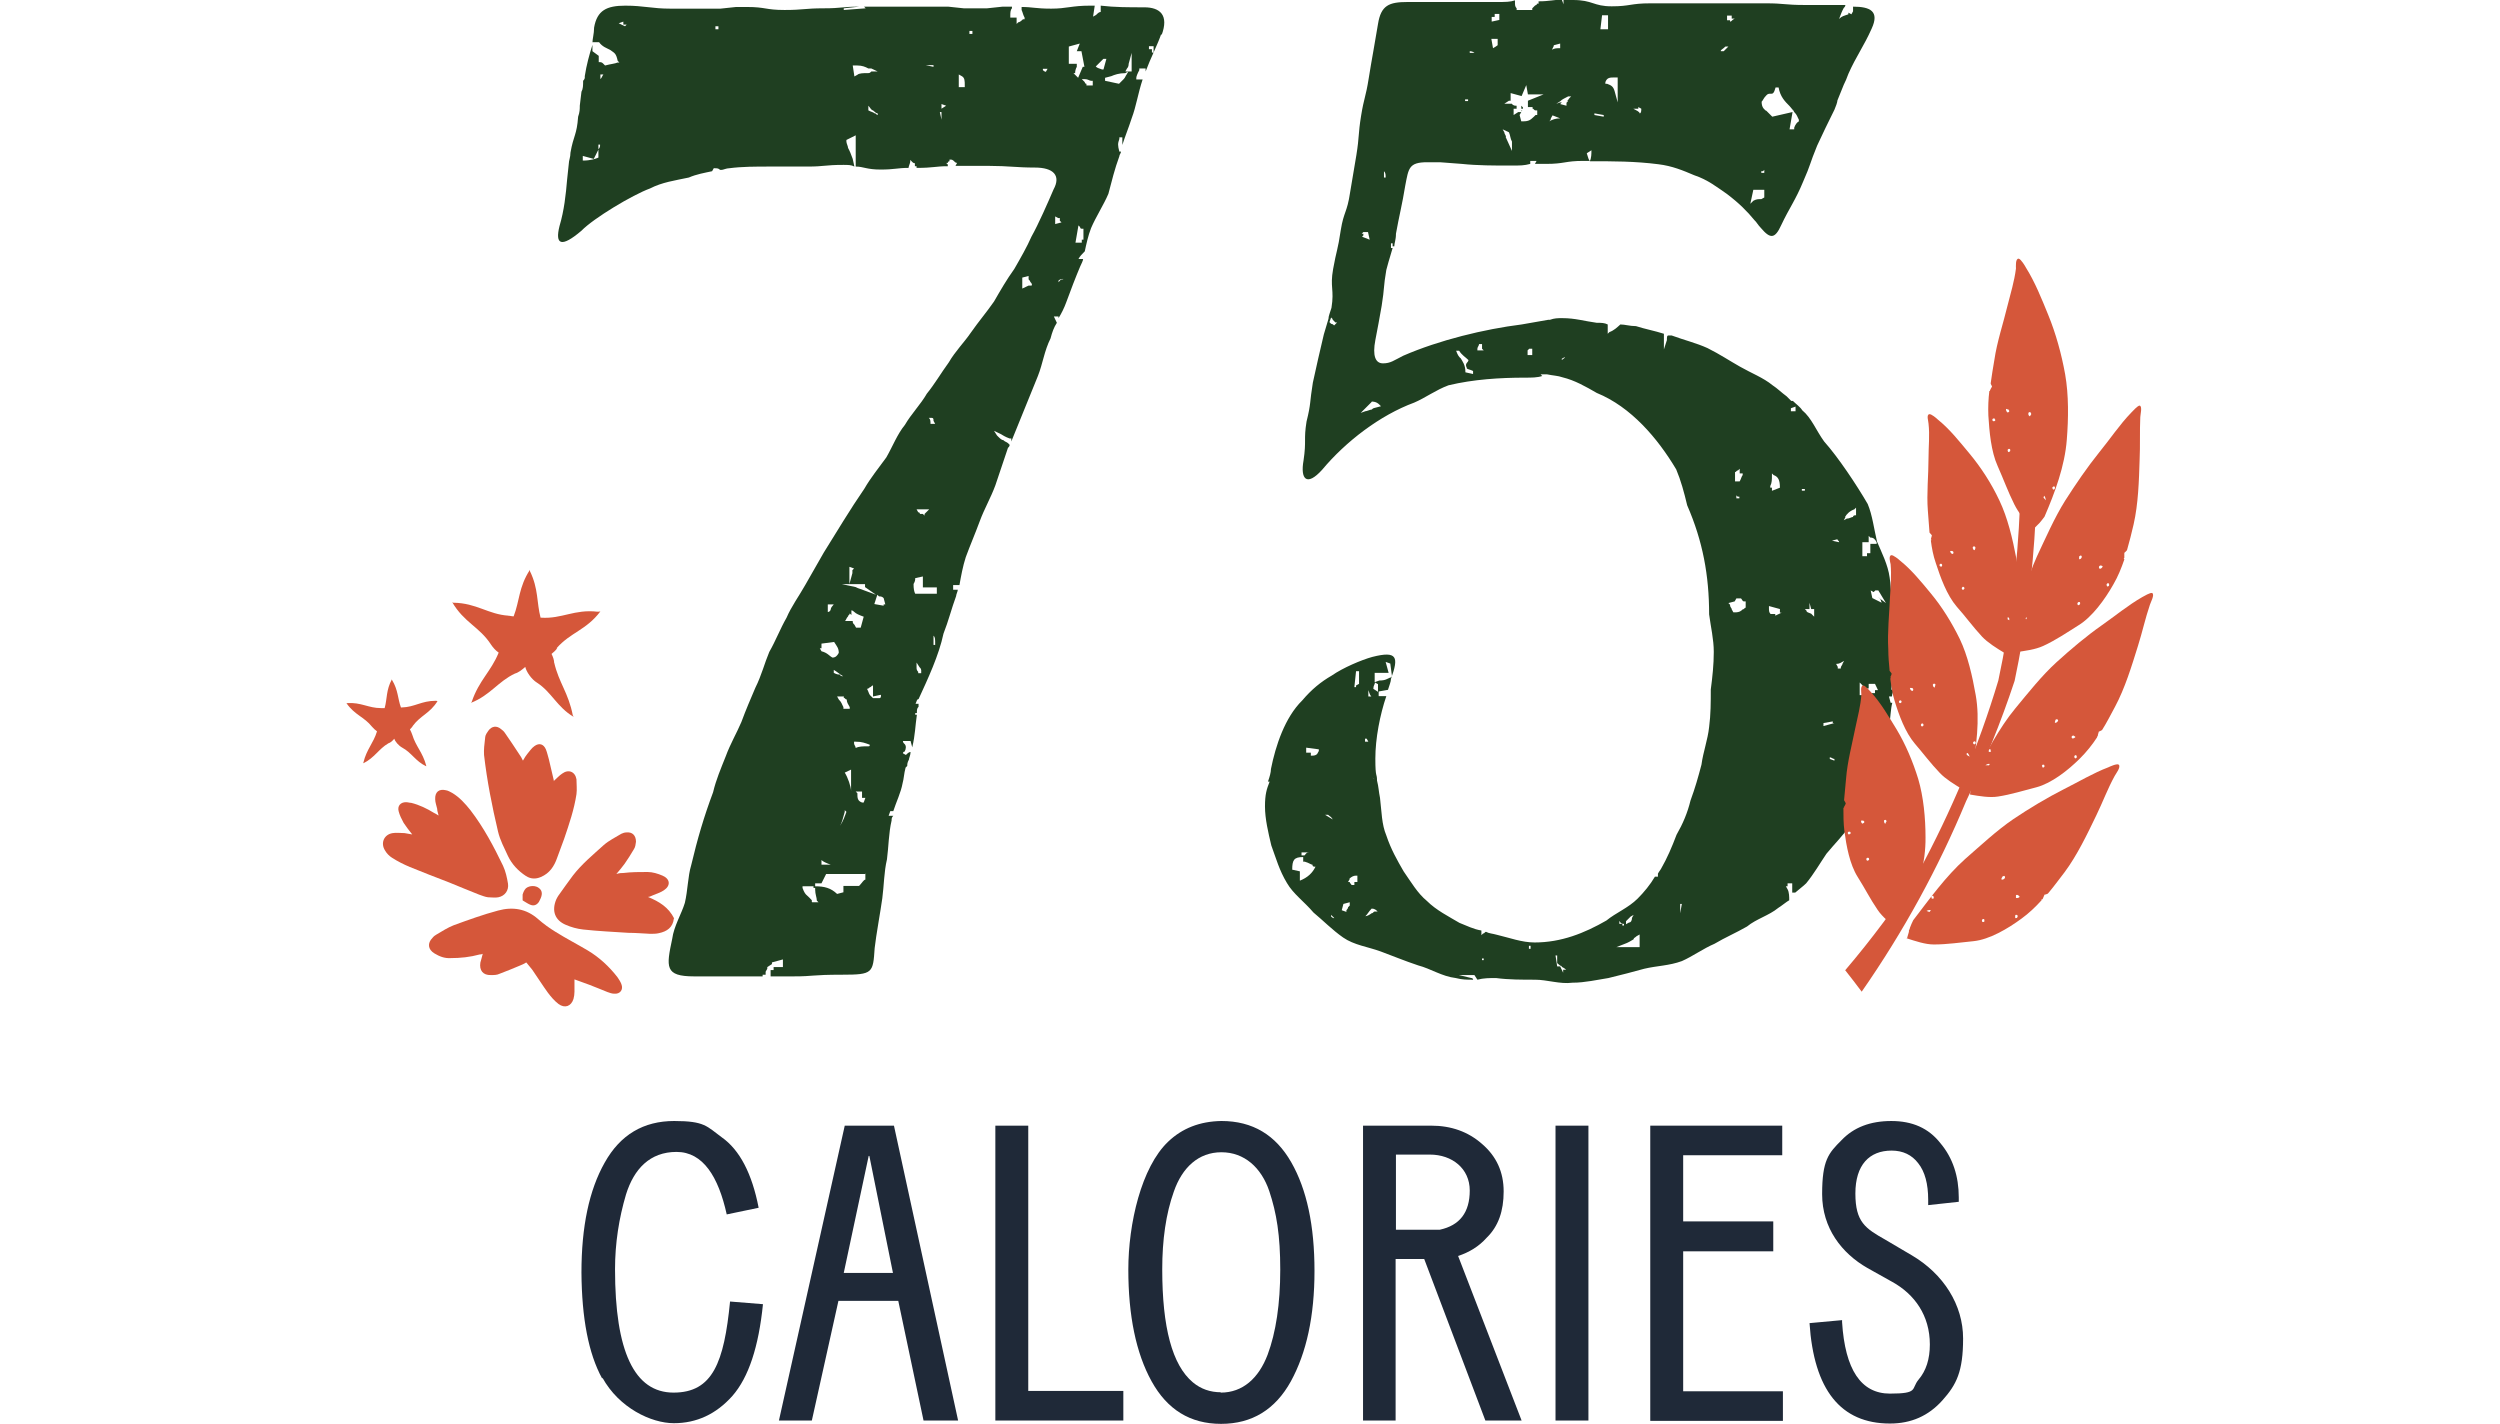 <svg viewBox="0 0 752 428.3" version="1.1" height="151.1mm" width="265.3mm" xmlns="http://www.w3.org/2000/svg" id="Layer_1">
  
  <defs>
    <style>
      .st0 {
        fill: #1f2938;
      }

      .st1 {
        fill: #d5573a;
      }

      .st2 {
        fill: #1f3f21;
      }
    </style>
  </defs>
  <path d="M181.1,414.6c-4.1-7.5-6.1-18.1-6.2-31.8,0-13.8,2.3-24.8,7-33.1,4.7-8.4,11.7-12.5,20.9-12.5s9.8,1.6,14.3,4.9c5.4,3.8,9.1,10.9,11.1,21.2l-9.6,2c-2.5-11.3-7.1-18.8-15.1-18.8s-12.8,5.1-15.2,12.8c-2.1,7.1-3.3,14.6-3.3,22.5,0,24.7,5.8,37.1,17.6,37.1s15.2-9.1,17-27.4l9.9.8c-1.3,12.8-4.3,22-9.2,27.6-4.9,5.5-10.8,8.2-17.6,8.2s-16.5-4.6-21.5-13.7h0v.2h0Z" class="st0"></path>
  <path d="M234.3,427.3l19.8-88.7h14.8l19.3,88.7h-10.4l-7.6-36h-18l-8,36h-9.9,0ZM261.3,347.7l-7.5,35.2h14.8l-7.1-35.2h-.2,0Z" class="st0"></path>
  <path d="M299.4,427.3v-88.7h9.9v79.8h28.6v8.9h-38.5Z" class="st0"></path>
  <path d="M351.4,343.4c4.2-4,9.5-6.1,16-6.2,9.4,0,16.3,4.2,21,12.4s7,19.1,7,32.7-2.4,24.6-7.1,33.2c-4.7,8.5-11.7,12.8-21,12.8s-16.2-4.3-20.9-12.8c-4.7-8.5-7-19.8-7-33.6s3.9-30.8,12-38.5h0ZM367.2,418.9c6.6,0,11.4-4.3,14.1-11.4,2.5-6.7,3.8-15.3,3.8-25.6s-1.1-17-3.3-23.6c-2.4-7.1-7.5-11.7-14.4-11.7s-11.8,4.6-14.3,11.8c-2.4,6.7-3.5,14.6-3.5,23.4,0,17.5,3,28.8,9.2,34,2.4,2,5.2,3,8.5,3h-.1Z" class="st0"></path>
  <path d="M410,427.3v-88.7h20.5c6,0,11.1,1.8,15.3,5.5,4.3,3.7,6.5,8.4,6.5,14.3s-1.6,10.5-5.1,13.9c-2.4,2.7-5.3,4.4-8.6,5.5l19.1,49.5h-10.9l-18.4-48.6h-8.6v48.6h-9.9.1ZM419.9,347.4v22.5h13.2c6-1.3,9-5.2,9-11.8s-5.3-10.8-12-10.8h-10.2Z" class="st0"></path>
  <path d="M467.9,427.3v-88.7h9.9v88.7h-9.9Z" class="st0"></path>
  <path d="M496.4,427.3v-88.7h39.7v8.9h-29.8v19.9h27.1v9h-27.1v42.1h30v8.9h-39.9,0Z" class="st0"></path>
  <path d="M544.3,398l9.8-.9v.6c.9,14.3,5.7,21.5,14.4,21.5s6.3-1.4,8.6-4.2c2.3-2.7,3.4-6.2,3.4-10.6,0-8.7-4.6-15.1-11.3-18.8l-7.5-4.2c-7.7-4.4-13.6-12-13.6-22.2s1.9-12.3,5.8-16.2c3.7-3.9,8.7-5.8,15-5.8s11.2,2.1,14.8,6.7c3.7,4.4,5.5,9.9,5.5,16.3v1.3l-9.2,1v-1.6c0-4.8-1-8.5-3-11-1.9-2.5-4.6-3.8-8-3.8-6.7,0-10.9,4.3-10.9,12.9s3,10.5,9,13.9l7.8,4.6c9.8,5.7,15.6,15.1,15.6,25.1s-2,13.9-6.2,18.6-9.4,7-15.8,7c-14.8,0-22.9-10.1-24.2-30.3h0Z" class="st0"></path>
  <g>
    <path d="M349.3,10.2c-.9,2.8-3.3,7.5-4.7,11.3v-.9h-1.9v.5c-.5.9-.9,1.9-.9,2.3v.5h1.9c-1.4,4.2-1.9,8-3.3,11.7-.9,2.8-1.9,5.2-2.8,8v-2.3h-.9v.5c-.5,1.4-.5,1.9,0,3.8h.5c0,.5-.5.9-.5,1.4-1.4,3.8-2.3,7.5-3.3,11.3-1.4,3.3-3.8,7-5.2,10.3-.9,2.3-1.4,4.7-1.9,7-.9.9-1.4,1.4-1.9,2.3h1.4c0,.5-.5,1.4-.9,2.3-1.4,3.3-2.8,7-4.2,10.8-.5,1.4-1.4,3.3-2.3,4.7v-.5h-1.4l.9,1.9c-.9,1.4-1.4,2.8-1.9,4.7-1.9,3.8-2.3,7.5-3.8,11.3l-8,19.7v-.9h-.5c-1.4-.5-1.9-.9-2.8-1.4l-1.9-.9.9,1.4c.9.9,1.4,1.4,1.9,1.4.5.5.9.5,1.4.9l.5.5q0,.5-.5.9l-3.8,11.3c-1.4,3.8-3.3,7-4.7,10.8-1.4,3.8-2.8,7-4.2,10.8-.9,2.8-1.4,5.6-1.9,8.4h-1.9v1.4h1.4c0,.5-.5,1.4-.5,1.9-1.4,3.8-2.3,7.5-3.8,11.3-1.4,6.6-4.7,13.6-7.5,19.7-.5,0-.5.5-.9,1.4h.9v.9c-.5.5-.5.9-.5,1.9h-.5v.5h.5c-.5,3.3-.5,6.1-1.4,9.8l-.5-1.9h-2.3q0,.5.5.9c.5.5.5,1.4,0,2.3-.5,0-.5.5-.5.5l.9.5c.5-.5.9-.9,1.4-.9,0,.9-.5,1.9-.5,2.3-.5.9-.5,1.4-.5,1.9l-.5.5c-.5,1.9-.5,3.3-.9,4.7-.5,2.8-1.9,5.6-2.8,8.4h-.9l-.5,1.4h1.4c-.5.5-.5.9-.5,1.4-.9,3.8-.9,8-1.4,11.7-.9,3.8-.9,8-1.4,11.7s-1.9,11.3-2.3,15c-.5,7.5-.5,8-9.8,8s-8.4.5-14.5.5h-7v-1.9h.9v-.9h2.8v-2.3l-3.3.9v.5l-1.4.9v.5l-.5.9v.9h-.9v.5h-20.6c-8.9,0-8.4-2.8-6.6-11.3.5-3.8,2.8-7.5,3.8-10.8.9-3.8.9-8,1.9-11.3,1.9-8,3.8-14.5,6.6-22,.9-3.8,2.3-7,3.8-10.8,1.4-3.8,3.3-7,4.7-10.3,1.4-3.8,2.8-7,4.2-10.3,1.9-3.8,2.8-7.5,4.2-10.8,1.9-3.3,3.3-7,5.2-10.3,1.4-3.3,3.8-6.6,5.6-9.8,1.9-3.3,3.8-6.6,5.6-9.8,3.8-6.1,8-13.1,12.2-19.2,1.9-3.3,4.2-6.1,6.6-9.4,1.9-3.3,3.3-7,5.6-9.8,1.9-3.3,4.7-6.1,6.6-9.4,2.3-2.8,4.2-6.1,6.6-9.4,1.9-3.3,4.7-6.1,6.6-8.9,2.3-3.3,4.7-6.1,7-9.4,1.9-3.3,3.8-6.6,6.1-9.8,1.9-3.3,3.8-6.6,5.2-9.8,1.9-3.3,5.2-10.8,6.6-14.1,2.3-4.2,0-6.6-5.6-6.6s-8-.5-13.6-.5h-10.3l.5-.9q-.5,0-.9-.5s-.5-.5-.9-.5h-.5v.5s-.5,0-.5.5h-.5l.5.5v.5c-3.8,0-4.2.5-9.4.5v-.5h-.5v-.9q-.5,0-.9-.5l-.5-.5v.5c0,.5-.5,1.4-.5,1.9-3.3,0-4.2.5-8.4.5s-5.2-.9-7.5-.9v-9.4l-2.8,1.4v.5c0,.5.5,1.4.5,1.9.5.9.9,1.9,1.4,3.3l.5,2.3c-.9-.5-1.9-.5-3.3-.5-5.6,0-5.6.5-10.8.5h-11.3c-4.2,0-8.4,0-12.2.5-.9,0-1.9.5-2.3.5h-.5c-.5-.5-.9-.5-1.9-.5l-.5.9c-2.3.5-4.7.9-7,1.9-4.2.9-8,1.4-11.7,3.3-5.2,1.9-16.9,8.9-20.6,12.7-6.1,5.2-8,4.2-6.6-1.4,1.4-4.7,1.9-9.4,2.3-14.1l.5-4.7c0-.9.5-1.9.5-3.3.9-5.2,1.9-5.2,2.3-10.8.5-1.4.5-2.3.5-3.3l.5-4.2c.5-.9.5-1.9.5-3.3.5-.5.5-.9.5-.9v-.5c.5-3.3,1.4-6.6,2.3-9.4v-.5c0-1.4.5-2.8.5-4.7.9-5.2,3.8-6.6,9.4-6.6s8,.9,13.6.9h15l4.7-.5h3.3c5.6,0,5.6.9,11.3.9s6.1-.5,11.7-.5,5.6-.5,10.8-.5l-4.7.5v.5l6.6-.5-.5-.5h25.3l4.7.5h7l4.7-.5h4.7-1.9v.5c-.5.5-.5,1.4-.5,2.3v.5h1.9v1.9l.5-.5q.5,0,1.4-.9h.5v-.5c-.5-.9-.5-1.4-.9-2.3v-.9c3.3,0,4.2.5,8.9.5s6.1-.9,11.7-.9h1.4l-.5,3.3.9-.5c.5-.5.9-.9,1.4-.9v-1.9c4.2.5,8.4.5,13.1.5s7.5,2.3,5.2,8.4ZM180,47.3v-2.3l-1.4,2.8-3.3-.9v1.4c2.3,0,3.8-.5,4.7-.9ZM178.2,12.6v2.8l1.9,1.4v1.9h.5c.5,0,.9.5.9.5l.5.5c1.9-.5,2.8-.5,3.8-.9h.5l-.5-.5c-.5-2.3-.9-2.3-2.3-3.3-.9-.5-2.3-.9-3.3-2.3h-1.9ZM180.5,43.5h-.5v1.4c.5-.5.5-.9.5-1.4ZM181.5,22.4h-.9v1.4c.5-.5.5-.9.9-1.4ZM187.5,7.4v-.9l-1.4.5,1.9.9.5-.5h-.9ZM215.2,7.9v.9h.9v-.9h-.9ZM244.3,271.4h1.9l-.5-.5c0-.9-.5-1.9-.5-3.3v-.5h-.5v-.5h-3.3v.5c.5,1.4.9,1.9,1.4,2.3s.9.9,1.4,1.4v.5ZM260.2,262.9h-11.7l-1.4,2.8h-1.9v.9c2.8,0,4.7.5,6.6,2.3l1.9-.5v-1.9h4.7c.9-.9,1.4-1.9,1.9-1.9v-1.9ZM247.1,195h-.5l.5.9c1.9.5,2.3,1.4,3.3,1.9.9,0,1.4-.5,1.9-1.4,0-1.4-.5-1.9-1.4-3.3l-3.8.5v1.4ZM247.1,258.7v1.4h2.8c-1.4-.5-2.3-.9-2.8-1.4ZM249,181.8v2.3c.5,0,.9-.5.9-.9s.5-.9.9-1.4h-1.9ZM252.7,202.9c0,.5.5.5.9.5-.9-.5-1.9-1.4-2.8-1.9v.9c.9.5,1.4.5,1.9.5ZM253.7,209.5h-1.9l.5.9c.9.9.9,1.4,1.4,2.3v.5h1.9v-.5c-.5-.9-.9-1.4-.9-2.3-.5,0-.5-.5-.9-.5v-.5ZM252.7,248.4c.9-1.4,1.4-2.8,1.9-4.2l-.5-.5v.5c-.5,1.9-.9,3.3-1.4,4.2ZM255.5,175.7h-2.3l4.2.9c.9.5,1.4.5,2.3.9l3.8,1.4-3.3-2.3v-.9h-4.7l.9-3.3v-.9l.5-.5-1.4-.5v5.2ZM256.5,187q0,.5.5.9l.5.9h1.4l.9-3.3c-1.4-.5-2.3-.9-2.8-1.4q-.5-.5-.9-.5v1.4l-.5-.5c0,.5-.5.5-.5.9-.5.5-.5.9-.9,1.4h2.3ZM256,238.1v-6.6l-1.9.9c.9,1.4,1.9,4.2,1.9,5.6ZM264,21.5l-1.9-.9h-.9c-.9-.5-1.9-.9-3.3-.9h-1.4l.5,3.3.9-.5c.5-.5,1.9-.5,2.8-.5s.9,0,1.4-.5h1.9ZM261.6,224c-1.4-.5-2.3-.9-4.2-.9h-.5v.5c0,.5.5.9.5,1.4.9-.5,2.3-.5,3.3-.5s.9,0,.9-.5ZM260.2,240h-.9v-1.9h-1.9l.5.5c0,1.4,0,2.3,1.4,2.8h.5l.5-1.4ZM264.9,209l-2.3.5v-3.3c-.5,0-.5.5-.9.5q-.5.5-.9.5c.5.9.5,1.4.9,1.9l.9.9h1.9c.5,0,.5-.5.5-.9ZM262.6,33.2c-.5,0-.9-.9-1.4-1.4v1.4c.9.5,1.4.5,1.9.9.5,0,.5.5.9.5v-.5c-.5,0-.9-.5-1.4-.9ZM265.8,181.8h.5l-.5-1.9c-.5-.5-.9-.5-1.4-.5l-.5-.5-.9,2.8,2.8.5v-.5ZM281.8,178.6v-1.9h-4.2v-3.3l-2.3.5c0,1.4-.5,1.4-.5,1.9q0,1.9.5,2.8h6.6ZM277.6,154.6l.5.5v-.5l.5-.5.9-.9h-3.8l.5.9q.5,0,.5.5h.9ZM276.2,202.5h.9v-.9c0-.5-.5-.9-.5-.9l-.9-1.4v1.4c0,.5,0,.9.5,1.4v.5ZM278.5,19.6l2.3.5v-.5h-2.3ZM279.9,127.5h1.4l-.5-.9c0-.5,0-.9-.5-.9h-.9c.5.5.5.9.5,1.9ZM280.8,191.2v2.8h.5c0-1.9,0-2.3-.5-2.8ZM282.7,33.7l.5,2.3v-2.3h-.5ZM283.2,31.3v1.4l1.4-.9-1.4-.5ZM288.3,26.2h1.9v-.5c0-1.4,0-2.3-.9-2.8l-.9-.5v3.8ZM291.6,9.3v.9h.9v-.9h-.9ZM310.4,85.7q0-.5-.5-.9c0-.5-.5-.5-.5-.9v-.9l-1.9.5v3.3l1.9-.9h.9ZM313.7,20.6v.5s.5.5.9.5l.5-.9h-1.4ZM318.8,66.5v-.9h-.5l-.9-.5v2.3l1.9-.5-.5-.5ZM319.8,83.9q-.9,0-1.4.5v.5c.5-.5.5-.9,1.4-.9ZM321.6,19.2h2.3v.9q-.5.9-.5,1.9h-.5l1.4,1.4,1.4-3.3h.5l-.9-4.7h-1.4l.9-2.3-3.3.9v5.2ZM325.9,72.1v-3.3h-.5q-.5,0-.5-.5l-.5-.5-.9,5.2h1.9v-.9h.5ZM328.7,25.7v-1.4h-.5c-.5,0-.9-.5-1.9-.5h-.9l.9.9s0,.5.5.5v.5h1.9ZM331.9,21l.9-3.3h-.9l-2.3,2.3c.5.5.9.5,1.9.9h.5ZM339.4,21.5l-.9.5c-1.9,0-3.3.5-4.2.9l-1.9.5v.9l4.2.9,1.4-1.4c.5-.5.5-.9.9-1.4l.5-.9ZM340.4,15.9l-.9,3.3q0,.9-.5,1.4l-.5.9h1.9v-5.6ZM346.5,14.9v.9h.5v-1.9h-1.4v.9h.9Z" class="st2"></path>
    <path d="M569.6,207.2c0,.9-.5,1.4-.5,2.3h-.9l.5,1.9h.5c-.5,1.9-.5,4.2-.9,6.6-.9,3.3-1.9,7-2.8,10.3-.9,3.8-2.3,7-3.8,10.3-.5,1.4-1.4,2.8-1.9,4.2-1.4-.5-2.3-.9-3.3-1.9v.5c.9.5,1.9.9,2.8,1.9,0,.5-.5.9-.5.9h-.5v.9c-.5.9-.9,1.9-1.9,3.3-1.9,2.8-4.7,5.6-7,8.4-1.9,2.8-3.8,6.1-6.1,8.9-.9.9-2.3,1.9-3.3,2.8h-.9v-2.8h-1.4v.9h-.5l.5.9c.5.9.5,2.3.5,3.3-.9.5-1.9,1.4-3.3,2.3-2.8,2.3-6.6,3.3-9.4,5.6-3.3,1.9-6.6,3.3-9.8,5.2-3.3,1.4-6.6,3.8-9.8,5.2-3.8,1.4-7.5,1.4-11.3,2.3-3.3.9-7,1.9-10.8,2.8-3.3.5-7,1.4-10.8,1.4-3.8.5-7.5-.9-11.3-.9s-8,0-11.7-.5c-1.9,0-3.8,0-5.6.5l-.9-1.4h-4.7l3.8.9s.5,0,.5.5c-1.9,0-3.3,0-5.2-.5-4.2-.5-7.5-2.8-11.3-3.8-4.2-1.4-7.5-2.8-11.3-4.2-3.8-1.4-8-1.9-11.3-4.2-3.3-2.3-6.1-5.2-8.9-7.5-2.8-3.3-6.1-5.6-8-8.9-2.3-3.8-3.3-7.5-4.7-11.3-.9-3.8-1.9-8-1.9-11.7s.5-5.2,1.4-7.5h-.5c.5-1.4.9-2.8.9-3.8,1.4-7,4.2-15.5,9.4-20.6,2.8-3.3,5.6-5.6,8.9-7.5,3.3-2.3,8.9-4.7,12.2-5.6,7.5-1.9,8,0,5.6,6.6,0,.9-.5,1.9-.9,3.3l-2.8.5v1.4h2.3c-1.9,5.6-3.3,12.7-3.3,18.8s.5,4.2.5,6.6q-.9-.5-1.4-.9c.5.5.9.5,1.4.9.5,1.9.5,3.3.9,5.2.5,4.2.5,8,1.9,11.3,1.4,4.2,3.3,7.5,5.2,10.8,2.3,3.3,4.2,6.6,7,8.9,2.8,2.8,6.6,4.7,9.8,6.6,2.3.9,4.2,1.9,6.6,2.3v1.4l.5-.5c.5,0,.5-.5.9-.5.9.5,1.9.5,3.3.9,3.8.9,7.5,2.3,11.3,2.3,8,0,15-2.8,21.6-6.6,2.8-2.3,6.6-3.8,9.4-6.6,1.9-1.9,3.8-4.2,5.2-6.6h.9v-.9s.5-.9.9-1.4c1.9-3.3,3.3-6.6,4.7-10.3,1.9-3.3,3.3-6.6,4.2-10.3,1.4-3.8,2.3-7,3.3-10.8.5-3.8,1.9-7.5,2.3-11.3.5-3.8.5-7.5.5-11.3.5-3.8.9-7.5.9-11.3s-.9-7.5-1.4-11.3c0-11.7-1.9-22-6.6-32.8-.9-3.8-1.9-7.5-3.3-10.8-5.6-9.4-13.6-18.8-23.9-23-3.3-1.9-6.6-3.8-10.3-4.7-1.4-.5-2.8-.5-4.7-.9h-1.9l.5.5c-1.4.5-3.3.5-5.2.5-7.5,0-15.5.5-23,2.3-3.8,1.4-7,3.8-10.3,5.2-10.3,3.8-20.6,11.7-27.7,20.2-4.7,5.2-6.6,2.8-5.6-2.8.9-6.1,0-6.1.9-11.7,1.4-5.6.9-5.6,1.9-11.7.9-4.2,2.3-10.3,3.3-14.5l1.4-4.7c0-.9.5-1.9.9-3.3.9-5.6-.5-6.1.5-11.7s1.4-5.6,2.3-11.7c.9-5.6,1.9-5.2,2.8-11.3l1.9-11.3c.9-5.6.5-6.1,1.4-11.7.9-5.6,1.4-5.6,2.3-11.3s1.9-10.8,2.8-16.4c.9-5.6,3.3-6.6,8.9-6.6h26.7c2.8,0,4.2,0,5.6-.5v.5c0,.9,0,1.4.5,1.9v.5h4.7v-.5l.9-.9s.5,0,.5-.5h.5V.4c3.3,0,4.7-.5,7-.5l.5,1.4V0h2.8c6.1,0,6.1,1.9,11.7,1.9s5.6-.9,11.7-.9h34.7c5.6,0,5.6.5,11.7.5h12.2c0,.5-.5.9-.5.9-.5.9-.9,1.9-1.4,3.3.9-.9,1.4-.9,2.8-1.4v-.5l.9.5.5-.9v-1.4c5.2,0,8,1.4,5.6,6.6-2.3,5.2-4.7,8.4-7,13.6-.5,1.4-.9,2.3-1.4,3.3l-1.9,4.7c0,.5-.5,1.9-.9,2.8q-2.8,5.6-5.2,10.8c-2.3,5.6-1.9,5.6-4.2,10.8-2.3,5.6-4.2,8-6.6,13.1-1.9,4.2-3.3,4.2-6.1.9-.9-.9-1.4-1.9-1.9-2.3-2.3-2.8-4.7-5.2-8.4-8-2.8-1.9-5.6-4.2-9.8-5.6-3.3-1.4-6.6-2.8-10.8-3.3-7-.9-13.6-.9-20.6-.9.5-.9.5-2.3.5-3.3l-1.4.9q.5,1.9.9,2.3h-1.9c-5.6,0-5.6.9-11.3.9h-3.3l.5-.9h-1.9v.9c-1.9.5-2.8.5-6.1.5-4.7,0-9.8,0-14.5-.5l-6.6-.5h-3.8c-5.6,0-5.6,1.9-6.6,7-.9,5.6-1.9,9.4-2.8,14.5,0,1.9-.5,2.8-.5,3.8h-.5v-.9h-.5v1.4h.5c-.5,1.9-.9,2.8-1.9,6.6-.9,5.2-.5,5.2-1.4,10.8q-.9,5.2-1.9,10.3c-.9,4.7,0,7,2.3,7s3.3-.9,6.1-2.3c10.8-4.7,24.4-8,35.6-9.4,2.8-.5,5.2-.9,8-1.4h.5c1.4-.5,2.3-.5,3.8-.5,3.8,0,6.6.9,10.3,1.4,1.4,0,2.3,0,3.3.5v2.8l.5-.5c1.4-.5,2.3-1.4,3.3-2.3,1.4,0,2.8.5,4.7.5,2.8.9,5.6,1.4,8.4,2.3v4.7l.9-2.8c0-.9,0-1.4.5-1.4h.9c3.8,1.4,7.5,2.3,10.8,3.8,3.8,1.9,6.6,3.8,9.8,5.6,3.3,1.9,7,3.3,9.8,5.6,1.4.9,2.8,2.3,4.2,3.3l1.4,1.4h.5c.9.9,2.3,1.9,2.8,2.8,2.8,2.3,4.2,6.1,6.6,9.4,4.2,4.7,9.8,13.1,13.1,18.8,1.4,3.3,1.9,7.5,2.8,11.3,1.4,3.3,3.3,7,3.8,10.8.5,2.3,1.4,19.7,1.4,23s-.5,7-.9,10.8ZM394.8,260.1c-.5,0-.9-.5-2.3-.9h-.5v-1.4c-2.8,0-3.3.9-3.3,3.8l2.3.5v2.8c2.3-.9,3.8-2.3,4.7-4.2-.5,0-.9,0-.9-.5ZM391.5,257.3h.9c.5-.5.5-.9,1.4-.9h-2.3v.9ZM392.9,226.4h1.4v.9h.5q.9,0,1.4-.5l.5-.9v-.5l-3.8-.5v1.4ZM400.9,246.5c-.5-.9-.9-.9-1.4-1.4h-.9l2.3,1.4ZM400.9,96l-.5-.5-.5,1.4.5.5c.5,0,.9.5.9.5l.9-.9h-.5q-.5-.5-.9-.9ZM401.3,276.1l-.9-.9v.5c.5.5.9.5.9.5ZM406,271.4l-1.9.5-.5,1.9,1.4.5v-.5q.5-.5.5-.9l.5-.5v-.9ZM406,264.4l-.5.9h.5c0,.5.5.5.5.9h.9v-.9h.9v-1.9h-.5q-.9,0-1.9.9ZM407.4,206.7h.5v-.5l.9-.5v-3.8h-.9l-.5,4.7ZM412.6,120.9l-3.3,3.3,1.4-.5c.5,0,1.4-.5,1.9-.5.5-.5.9-.5.9-.5l1.9-.5-.5-.5c-.9-.9-1.9-.9-2.3-.9ZM410.2,70.7l-.5.5,2.3.9-.5-2.3h-1.4l-.5.5h.5v.5ZM411.6,223.1l-.5-.9h-.5v.9h.9ZM412.6,273.3c-.9.9-1.4,1.9-1.9,2.3.5,0,1.4-.5,1.9-.9.5,0,.5-.5.9-.5h.9c-.5-.5-.9-.9-1.9-.9ZM411.6,209.5h.9c-.5-.5-.5-.9-.9-1.9v1.9ZM414.5,208.1v-2.3l-.9-.5c0,.5-.5.9-.5,1.9l1.4.9ZM418.2,203.9l.5-.5-.5-3.8-1.4-.5.9,3.3h-4.2v2.8l1.4-.5c1.9,0,2.3-.5,3.3-.9ZM416.3,53.4h.5c0-.9,0-1.4-.5-1.9v1.9ZM441.2,110.6c-.5-.9,0-1.4,0-1.4q.5-.5.5-.9c-.9-.9-1.9-1.4-2.8-2.8h-.9c.5,1.4.9,1.9,1.4,2.3.5.9,1.4,1.9,1.4,4.2l2.3.5v-.9c-.9-.5-1.9-.5-1.9-.9ZM440.7,30.4h.9v-.5h-.9v.5ZM442.1,15.9h1.4s-.5-.5-1.4-.5v.5ZM446.3,105.4l-.5-.5v-1.4h-.9c0,.5-.5.9-.5,1.4v.5h1.9ZM446.3,288.3h-.5v.5h.5v-.5ZM451,4.2h-1.4v.9h-.9v1.4l2.3-.5v-1.9ZM449.1,14.5q.9-.5,1.4-.9v-1.9h-1.9l.5,2.8ZM452.9,41.2l1.9,4.2v-2.8c-.5-.9-.5-1.9-.9-2.8l-1.9-.9.5.9c0,.5.5.9.5,1.4ZM454.8,31.3c.5.5.9.5,1.4.5v.9h-.9v1.9l1.4-.9h.9l-.5.9.5,1.9h.5c1.9,0,2.3-.5,3.3-1.4l.5-.5h.5v-1.4h-.5c-.5,0-.5-.5-.9-.5v-.5h-1.4v-1.9l4.7-1.9h-4.7l-.5-2.8-1.4,3.3-3.3-.9v2.3h-.5l-1.4.9h2.3ZM458.1,32.7h-.5v-.9l.5.5v.5ZM457.6,33.7v-.5h.5q-.5,0-.5.5ZM459.5,105.4v1.4h1.4v-1.9h-.9l-.5.5ZM460.4,284.5h-.5v.9h.5v-.9ZM466,36.5c.9-.5,1.9-.9,3.3-.9l-2.3-.9-.5.9q0,.5-.5.9ZM469.3,14.5v-1.4l-1.9.5c0,.5-.5.9-.5,1.4.5-.5,1.4-.5,2.3-.5ZM467.9,31.3l1.4-.5h.5l-.5.5,1.9.5v-.9l.5-.5h-.5c.5,0,.5-.5.9-.9l.5-.5h-.9c-.9.5-1.9.9-2.3,1.4l-1.4.9ZM469.8,290.6c-.5,0-.9-.5-1.4-.9v-2.3h-.5l.5,3.3h.9l.9,1.9v-.9h.9s-.5-.5-1.4-.9ZM469.8,107.8v.5c.5-.5.9-.5.9-.9l-.9.5ZM479.6,34.6l2.8.5v-.5l-2.8-.5v.5ZM483.8,4.6h-1.9l-.5,4.2h2.3v-4.2ZM482.9,25.2h.5c1.4.5,1.9.9,2.3,2.3l.9,3.3v-7.5h-.9c-1.4,0-2.3,0-2.8,1.4v.5ZM491.3,282.6c-.9.5-1.4.9-2.8,1.4l-2.3.9h7v-3.8l-.9.5c-.5.5-.9.5-.9.9ZM487.1,277.9h.9v.5h.5v-.5c-.5,0-.9,0-1.4-.9v.9ZM490.9,276.1l.5-.9-.9.5-1.4,1.4v.9l.9-.5c.5,0,.9-.5.9-1.4ZM491.3,32.7c.9.5,1.9.9,1.9,1.4.5,0,.5-.9.5-1.4l-.9-.5v.5h-1.4ZM505.9,271.9h-.5v2.8l.5-2.8ZM518.5,15.4l1.4-1.4h-.9c-.9.9-1.4.9-1.4,1.4h.9ZM520.4,6.5c.5,0,.5-.5,1.4-.9h-.9v-.9h-1.4v1.4h.9v.5ZM523.7,180h-1.4l-.5.9-1.9.5.5.5c0,.9.5.9.5,1.4l.5.9h.5c1.4,0,1.9-.5,2.3-.9.5,0,.5-.5.9-.5v-1.9h-.5c-.5,0-.5-.5-.9-.9ZM524.2,142.9v-.5h-.9v-1.4l-.5.5c-.5,0-.5.5-.9.5v2.8h1.4c.5-.9.5-1.4.9-1.9ZM522.8,149.5l-.5-.5v.9h.9v-.5h-.5ZM529.8,59.9l.9-.5v-2.3h-3.3l-.9,4.2.9-.9c.9-.5,1.4-.5,2.3-.5ZM531.2,33.2c.5.5.9.9,1.4,1.4l.5.5,6.1-1.4-.9,5.2h1.4v-.5q.5-1.4,1.4-1.9v-.5c-.5-.9-.5-1.4-1.4-2.3l-.5-.9v.5c0-.5-.5-.9-.9-1.4-1.4-1.4-2.8-2.8-3.3-5.6h-.9c-.5,1.9-.9,1.9-1.4,1.9h-.5s-.5,0-.9.5c-.9.9-.9,1.4-1.4,1.9,0,1.9.9,2.3,1.4,2.8ZM530.3,51.5h-.5v.5h.9v-.9l-.5.5ZM535.4,183.2l-3.3-.9v.5c0,.9,0,1.4.5,1.9h1.4v.5l1.9-.9h-.5v-.9ZM533.1,147.6l2.3-.9c0-2.3-.5-3.3-1.9-3.8l-.5-.5v.5c0,1.4,0,2.3-.5,3.3v.5h.5v.9ZM540.1,122.3l-1.4.5v.9h.5l.5-.5-.5.5h.9v-1.4ZM542.9,147.6v-.5h-.9v.5h.9ZM544.8,183.2l-.5-1.9v1.9h-1.4l.5.5c0,.5.5.5,1.4.9l.9.9v-2.3h-.9ZM551.8,217.5h-.5v-.5l-2.8.5v.9l3.3-.9ZM551.8,228.3c-.5,0-.9-.5-1.4-.5v.5l1.4.5v-.5ZM550.9,162.6l2.3.5c0-.5-.5-.5-.5-.9l-1.9.5ZM552.3,199.7l.5.9v.5h.9c0-.9.5-.9.5-1.4l.5-.9c-.9.5-1.4.9-2.3.9ZM555.1,155.6l-.5.9.9-.5c.9,0,1.4-.5,1.9-.5,0-.5.5-.5.9-.5v-2.3l-.5.5c-1.4.5-2.3,1.4-2.8,2.3ZM560.3,206.2l-.9-.9v3.8h1.4v-.5c0-1.4-.5-1.9-.5-2.3ZM561.7,166.4h.9v-2.8h1.9v-.5c-.5-.9-.9-1.4-1.9-1.4l-.5-.5v1.9h-1.9v4.2h1.4v-.9ZM562.1,218.4l-.5-.5h-.9l.9.5h.5ZM562.1,205.7v1.4h-.5l.5,1.4h1.9v-.9h.9l-.9-1.9h-1.9ZM565.4,180l1.9,1.4-2.3-3.8h-.9l-.5.5-.9-.5.5,2.3,2.8,1.4-.5-1.4q-.5,0-.5-.5c0,.5.5.5.5.5Z" class="st2"></path>
  </g>
  <path d="M603.1,196.4c.3-.5.7-.9,1-1.4,0,0,.2-.2.2-.4h0c0-.3.3-.5.4-.8.4-.7.7-1.5,1-2.3,1.3-7.8,2.2-16.2.8-23.6-1.1-5.8-2.6-12.2-5.1-17.4-2.4-5.1-5.5-9.9-9-14.1-3-3.6-5.9-7.3-9.5-10.2-.3-.3-2-1.8-2.6-1.6-.9.2-.2,2.2-.2,2.8.4,3.5,0,6.9,0,10.4,0,5.2-.6,10.7-.2,15.8.2,2.2.3,4.4.5,6.6.2.2.4.5.7.8,0,.3-.2.7-.3,1.2l.2.2-.2.2c.3,2.3.7,4.5,1.5,6.8,1.4,4.3,3.3,9.6,6.3,13.1,2.6,2.9,4.9,6.1,7.6,9,1.7,1.8,4.4,3.5,6.9,5h0,0ZM583.8,170.4c-.3,0-.3-.2-.4-.3,0-.4.2-.6.6-.5,0,0,.2.2.2.3,0,.3,0,.5-.4.6h0ZM587.3,166.6c-.4,0-.6-.4-.7-.8.3-.2.5,0,.8,0,0,0,.2.2.2.3,0,.3,0,.5-.4.6h.1ZM590.6,177.4c-.3,0-.4,0-.5-.4,0-.3.2-.3.3-.5.4,0,.5.2.5.6,0,0-.2.2-.3.3h0ZM594,165.5c-.4,0-.6-.4-.6-.9.2-.3.5-.4.8,0,0,.2,0,.5-.2.8h0ZM606.1,182.1c.3,0,.4,0,.5.4,0,.3-.2.4-.3.5-.4,0-.5-.2-.5-.7,0,0,.2-.2.3-.3h0ZM604,185.7c.3,0,.5.4.8,1.1-.4-.2-.6-.4-.9-.5v-.6h.1Z" class="st1"></path>
  <path d="M611.4,159.3c.4-.3.8-.7,1.2-1.1,0,0,.2-.2.3-.3h0c.2-.2.4-.4.6-.6.5-.6,1-1.2,1.5-1.9,3.1-7.2,6.1-15.2,6.7-23.2.5-6.3.6-13.3-.5-19.6-1.1-6.1-2.8-12.3-5.1-17.9-2-4.9-4-9.9-6.7-14.2-.2-.4-1.5-2.6-2.2-2.7-1,0-.8,2.3-.8,3-.5,3.9-1.6,7.4-2.5,11-1.3,5.4-3.2,11-4,16.5-.4,2.4-.8,4.7-1.1,7,0,.3.3.6.4,1-.2.3-.4.7-.6,1.1v.2h-.2c-.3,2.4-.4,4.9-.3,7.4.3,4.8.8,10.8,2.8,15.2,1.7,3.8,3.1,7.7,5,11.5,1.2,2.4,3.2,5,5.2,7.5h.3ZM599.6,126.7c-.3,0-.2-.3-.3-.4,0-.4.3-.5.7-.4,0,0,0,.2.2.4,0,.3-.2.4-.5.4h-.1ZM603.8,124c-.3-.2-.4-.6-.4-1,.3,0,.5.2.8.2,0,0,0,.2.2.4,0,.3-.2.4-.5.5h0ZM604.3,136c-.3,0-.4-.3-.4-.6s.3-.3.4-.4c.4,0,.5.4.3.8,0,0-.2,0-.3.2h0ZM610.5,125.2c-.3-.2-.5-.6-.3-1.1.3-.2.6-.3.8.4,0,.2-.2.4-.4.7h0ZM617.8,146.3c.3,0,.4.3.3.6,0,.3-.3.3-.4.4-.3-.2-.4-.4-.3-.8,0,0,.2,0,.3-.2h.1ZM614.9,149.1c.2.2.4.7.5,1.4-.3-.3-.5-.6-.7-.8,0,0,0-.3.2-.5h0Z" class="st1"></path>
  <path d="M590.5,237.2c.3-.5.7-.9,1-1.4,0,0,.2-.2.2-.4h0c0-.3.3-.5.4-.8.4-.7.7-1.5,1-2.2,1.4-7.8,2.5-16,1.2-23.3-1-5.7-2.4-11.9-4.8-16.9-2.4-4.9-5.3-9.6-8.7-13.7-2.9-3.5-5.8-7.1-9.3-9.9-.3-.3-2-1.7-2.6-1.6-.9.2-.3,2.2-.2,2.7.3,3.4,0,6.7-.2,10.1-.2,5-.8,10.4-.5,15.5,0,2.2.2,4.4.4,6.5.2.2.4.5.6.8,0,.3-.2.7-.4,1.1l.2.2-.2.2c.3,2.2.6,4.5,1.3,6.7,1.3,4.3,3.2,9.5,6.1,12.9,2.5,2.9,4.8,6,7.5,8.8,1.7,1.8,4.3,3.4,6.8,4.9h0v-.2ZM571.6,211.5c-.3,0-.3-.2-.4-.3,0-.4.2-.6.6-.5,0,0,.2.2.2.3,0,.3-.2.5-.4.5h0ZM575.2,207.8c-.4,0-.6-.4-.7-.8.3-.2.5,0,.8,0,0,0,.2.2.2.3,0,.3,0,.5-.4.6h.1ZM578.3,218.5c-.3,0-.4,0-.5-.4,0-.3.2-.3.3-.5.4,0,.5.2.5.6,0,0-.2.2-.3.3h0ZM582,206.8c-.4,0-.6-.4-.6-.9.2-.3.5-.4.8,0,0,.2-.2.5-.2.8h0ZM593.8,223c.3,0,.4,0,.5.4,0,.3-.2.4-.3.5-.4,0-.5-.2-.5-.6,0,0,.2-.2.3-.3h0ZM591.7,226.5c.3,0,.5.4.8,1.1-.4-.2-.6-.3-.9-.5v-.6h.1Z" class="st1"></path>
  <path d="M592.6,239c2.9.5,5.9,1,8.4.6,3.9-.6,7.7-1.8,11.6-2.8,4.5-1.2,9.5-5.1,13.1-8.7,1.9-1.9,3.6-4,5.1-6.3v-.3h.2c0-.6.3-1.1.3-1.4.4-.2.7-.3,1-.5,1.4-2.2,2.6-4.6,3.9-7,3-5.6,5-12.2,6.9-18.3,1.3-4.1,2.2-8.3,3.6-12.4.2-.7,1.5-3,.7-3.5-.5-.3-2.6,1-3,1.2-4.2,2.4-8.2,5.7-12.2,8.5-4.7,3.3-9.3,7.2-13.6,11.1-4.4,4-8.6,9.3-12.4,13.9-4.9,5.9-8.7,13.4-12.5,20.3-.2.8-.5,1.6-.7,2.4,0,.3,0,.6-.2.9h0v.5c0,.6-.2,1.2-.2,1.7v.2h0ZM624,227.3s.2,0,.4-.2c.3.2.4.5.2.9-.2,0-.4.3-.5,0-.2-.2-.2-.5,0-.8h-.1ZM623.2,221.4s.2,0,.4-.2c.2.2.5.2.7.5-.3.3-.6.5-1,.4-.2-.2-.2-.5,0-.8h-.1ZM614.1,230.4c.2-.4.5-.5.8-.3,0,.2.2.4,0,.6-.2.2-.4.3-.6,0v-.4h-.2ZM618.3,216.5c.6-.4.7,0,.8.3-.3.5-.7.7-1,.6,0-.4.2-.7.2-.9h0ZM599,225.8c-.2.4-.4.5-.8.3,0-.2-.2-.4,0-.6.2-.2.4-.2.6,0v.4h.2ZM598.2,230.2h-1c.6-.4,1-.5,1.3-.4,0,.2-.3.5-.3.5h0Z" class="st1"></path>
  <path d="M571,279.3c.4-.4.8-.8,1.2-1.3l.3-.3h0c.2-.2.4-.5.5-.7.5-.7.9-1.4,1.4-2.1,2.6-7.5,4.9-15.6,4.8-23,0-5.8-.6-12.2-2.2-17.6-1.6-5.2-3.8-10.4-6.5-14.9-2.4-3.9-4.7-7.9-7.7-11.2-.3-.3-1.7-2-2.3-2-1,0-.6,2.1-.6,2.7-.2,3.4-1.1,6.6-1.8,10-1,5-2.4,10.2-2.8,15.3-.2,2.2-.4,4.4-.6,6.5.2.3.3.5.5.9,0,.3-.3.7-.5,1.1v.2s-.2,0-.2.2c0,2.3,0,4.5.3,6.9.6,4.5,1.6,10,4,13.8,2.1,3.3,3.8,6.7,6,9.9,1.4,2.1,3.8,4,6,5.9h0v-.3h.2ZM556.2,251c-.3,0-.3-.2-.4-.4,0-.4.3-.5.7-.4l.2.3c0,.3-.2.4-.5.5h0ZM560.3,247.8c-.4-.2-.5-.5-.5-.9.3-.2.5,0,.8,0l.2.3c0,.3-.2.4-.5.5h0ZM561.8,258.9c-.3,0-.4-.2-.4-.5s.2-.3.4-.4c.4,0,.5.3.4.7,0,0-.2,0-.3.2h-.1ZM567.2,247.8c-.3,0-.5-.4-.5-1,.3-.2.5-.4.8.2,0,0-.2.4-.4.7h.1ZM576.5,265.6c.3,0,.4.2.4.5s-.3.3-.4.5c-.4,0-.5-.3-.3-.7,0,0,.2,0,.3-.2h0ZM573.8,268.8c.3.1.5.5.6,1.2-.3-.2-.5-.4-.8-.6,0,0,0-.3.2-.6h0Z" class="st1"></path>
  <path d="M573.4,282.2c2.8.9,5.7,1.9,8.3,1.9,4,0,7.9-.6,12-1,4.7-.5,10.2-3.7,14.4-6.8,2.2-1.6,4.2-3.5,6-5.5v-.3h.3c.2-.5.4-1,.6-1.4.4,0,.7-.2,1-.3,1.7-2,3.3-4.2,5-6.4,3.8-5.1,6.8-11.4,9.6-17.2,1.9-3.9,3.4-8,5.5-11.8.3-.6,2-2.7,1.2-3.4-.5-.4-2.7.6-3.1.8-4.5,1.7-9,4.4-13.4,6.6-5.1,2.6-10.3,5.7-15.2,9-5,3.4-9.9,8-14.5,12-5.8,5.2-10.7,12-15.6,18.4-.4.8-.7,1.5-1,2.3,0,.3-.2.5-.3.8h0v.4c-.2.6-.3,1.1-.5,1.7v.2h-.3ZM606.3,275.2h.4c.3.2.3.5,0,.9-.2,0-.4.2-.5,0s0-.5,0-.8h0ZM606.5,269.2h.4c.2.2.5.2.6.6-.3.3-.7.4-1.1.3v-.8h0ZM596.1,276.8c.3-.4.5-.5.8-.2v.6c-.2.2-.5.2-.7,0v-.4h0ZM602.4,263.6c.7-.3.7,0,.7.5-.4.5-.8.6-1.1.4,0-.3.3-.7.4-.9h0ZM581.8,270c-.2.4-.5.4-.8.2v-.6c.2-.2.5-.2.6,0v.4h.2ZM580.4,274.3c-.3,0-.5-.2-.9-.3.6-.3,1.1-.3,1.3-.2-.2.2-.3.5-.4.5h0Z" class="st1"></path>
  <path d="M606.2,196.2c2.9-.4,6-.8,8.4-1.9,3.7-1.7,7.1-4,10.6-6.2,4.1-2.5,7.9-7.7,10.5-12.3,1.4-2.4,2.4-4.9,3.3-7.5,0,0,0-.2-.2-.3l.2-.2v-1.5c.3-.3.6-.5.8-.8.7-2.5,1.4-5.1,2-7.8,1.4-6.2,1.6-13,1.8-19.4.2-4.3,0-8.5.2-12.8,0-.7.7-3.3-.2-3.5-.6,0-2.2,1.8-2.5,2.1-3.5,3.6-6.4,8-9.6,11.9-3.7,4.6-7.1,9.6-10.3,14.6-3.2,5.1-5.9,11.3-8.5,16.8-3.2,7-5,15.2-6.9,22.9v3.3h0v.5c0,.6.2,1.1.3,1.7v.2h0v.2h.1ZM633.7,175.7s.2-.2.3-.3c.4,0,.5.3.4.8-.2,0-.3.4-.5.2s-.3-.4-.2-.7h0ZM631.4,170.4s.2-.2.3-.3c.2,0,.6,0,.8.3-.2.4-.5.7-.9.7-.2-.2-.3-.4-.2-.7h0ZM624.9,181.6c0-.4.3-.6.7-.5,0,.2.3.3,0,.6,0,.3-.3.4-.6.3,0,0,0-.2-.2-.4h0ZM625.4,167.4c.5-.5.7-.3.8,0,0,.6-.5.9-.8.8v-.9h0ZM609.1,181.9c0,.4-.3.6-.7.5,0-.2-.3-.3,0-.6,0-.2.3-.4.6-.2,0,0,0,.2.2.4h0ZM609.5,186.2c-.3,0-.6,0-1,.2.5-.5.8-.7,1.1-.7v.6h0Z" class="st1"></path>
  <path d="M595.3,257.6s.2,0,.2.2v.2s-.2,0-.2-.2v-.2Z" class="st1"></path>
  <path d="M555,291.9c8-9.4,15.3-19.2,22.1-29.6,9.9-18.3,18-37.6,24-57.6,3.7-17.3,5.8-34.9,6.5-52.5,1.6,1.3,3.1,2.6,4.7,3.9-.8,16.3-2.9,32.6-6.3,48.7-4.1,12.4-9,24.5-14.6,36.2-8.3,20-18.8,39.2-31.4,57.3-1.6-2.2-3.3-4.3-5-6.5h0Z" class="st1"></path>
  <path d="M180.1,184h-.4c-6.9-.8-10.7,2.2-16.9,1.8h.2-.4c-1.2-4.6-.6-8.7-3.2-14v-.4c-3.4,5.2-3.1,9.4-4.9,14-.6,0-1.1-.2-1.7-.2h.2c-6.2-.4-9.6-3.8-16.6-3.9,0,0-.2,0-.4-.2,3.6,6.2,8.2,7.4,11.7,12.8h0c.6.9,1.4,1.8,2.3,2.4-2.3,5.7-5.9,8.3-8.1,14.8,0,0-.2.2-.2.3,5.8-2.3,8.1-6.4,13.2-8.8h0c1.1-.3,2.2-1.2,3.1-2,.3,1.4,1.8,3.7,3.6,4.8h0c4.3,2.8,6,7.3,10.9,10.2,0,0,0-.2-.2-.4-1.3-6.8-4.2-9.8-5.6-15.9v.2c0-1-.4-2-.8-2.8.6-.5,1.2-1,1.7-1.7h-.2c4.2-4.8,8.9-5.4,13.2-11.1" class="st1"></path>
  <path d="M131.2,210.8h-.2c-4.2,0-6.3,1.9-10.1,2h-.3c-1-2.7-.8-5.2-2.7-8.3v-.2c-1.8,3.3-1.4,5.8-2.2,8.7h-1.1c-3.8,0-6-1.8-10.2-1.5h-.2c2.5,3.6,5.3,4.1,7.7,7.1h0c.4.5,1,1,1.5,1.4-1.1,3.6-3.1,5.3-4.1,9.4v.2c3.4-1.7,4.6-4.3,7.5-6h0c.7-.2,1.3-.8,1.8-1.4.2.8,1.3,2.1,2.4,2.7h0c2.8,1.5,4,4.1,7.2,5.6v-.2c-1.1-4.1-3.1-5.7-4.2-9.3h0c-.2-.5-.4-1.1-.7-1.6.3-.3.7-.7.9-1.1h0c2.3-3.1,5.1-3.7,7.4-7.4" class="st1"></path>
  <path d="M166.6,234.8c-.5-2.2-1-4.3-1.5-6.4-.3-1-.5-2-.9-3-.7-1.6-2-2-3.4-1-.9.6-1.5,1.6-2.2,2.4-.4.5-.8,1.1-1.3,2-.4-.8-.7-1.4-1.1-1.9-1.4-2.1-2.8-4.3-4.3-6.4-.3-.5-.8-.9-1.2-1.2-1.3-1.1-2.8-.9-3.8.5s-.9,1.6-1,2.4c-.2,1.6-.4,3.3-.3,4.9.9,7.8,2.4,15.4,4.2,23,.6,2.6,1.9,5,3,7.4,1.2,2.5,3.1,4.5,5.4,6,1.4.9,2.9,1,4.5.3,2.6-1.1,4-3.2,4.9-5.8.7-1.9,1.4-3.8,2.1-5.7,1.5-4.4,3-8.8,3.7-13.4.2-1.5,0-3,0-4.5-.4-2.3-2.4-3.1-4.3-1.7-.9.6-1.6,1.4-2.6,2.3" class="st1"></path>
  <path d="M145.2,286.9c-.2,1-.5,1.8-.7,2.6-.4,2.4.8,3.9,3.2,3.8.9,0,1.8,0,2.6-.4,2.1-.8,4.1-1.6,6.2-2.5.6-.2,1.1-.5,1.8-.9.6.8,1.3,1.5,1.8,2.2,1.6,2.3,3.1,4.7,4.7,6.9.9,1.2,2,2.5,3.2,3.4,1.9,1.4,3.8.7,4.5-1.5.2-.7.3-1.5.3-2.2v-3.7c1.6.6,3,1.1,4.4,1.6,1.9.7,3.7,1.5,5.5,2.2.6.2,1.3.5,2,.5,1.8.2,2.9-1.2,2.2-2.9-.3-.8-.8-1.5-1.2-2.1-2.5-3.2-5.4-5.9-8.9-8-3.2-1.9-6.5-3.6-9.7-5.6-1.8-1.1-3.6-2.4-5.2-3.8-3.6-3.2-7.7-3.8-12.1-2.6-4.5,1.2-8.9,2.8-13.3,4.4-1.8.7-3.5,1.8-5.2,2.8-.4.2-.9.6-1.2,1-1.6,1.6-1.4,3.5.6,4.7,1.5.9,3,1.5,4.8,1.4,3,0,5.9-.3,8.8-1.1.3,0,.5,0,.9-.2" class="st1"></path>
  <path d="M131.9,245.3c-.6-.4-1-.6-1.4-.8-2.1-1.3-4.4-2.4-6.8-3-.5,0-1-.2-1.6-.2-1.6,0-2.6,1.1-2.2,2.7.3,1.2.9,2.4,1.5,3.5.7,1.1,1.5,2.1,2.6,3.5-1-.2-1.6-.3-2.3-.4-1.2,0-2.5-.2-3.6,0-2.6.4-3.7,3-2.3,5.2.5.9,1.3,1.7,2.1,2.2,1.7,1.1,3.5,2,5.4,2.8,3.9,1.6,7.8,3.1,11.7,4.6,3,1.2,6,2.5,9.1,3.7.9.3,1.8.7,2.7.8,1,0,2.1.2,3.1,0,2-.4,3.2-2.1,2.9-4.1-.3-1.8-.7-3.7-1.5-5.4-2.8-5.8-5.8-11.5-9.8-16.7-1.6-2-3.3-3.9-5.5-5.2-.6-.3-1.2-.7-1.9-.8-2.1-.5-3.3.6-3.2,2.7,0,1,.4,1.9.6,2.9,0,.6.2,1.1.4,1.9" class="st1"></path>
  <path d="M202.8,276.3c-1.7-3.4-4.5-5.1-7.9-6.5.5,0,1-.3,1.5-.5,1.1-.5,2.3-.8,3.3-1.5,2.1-1.4,1.9-3.4-.4-4.4-1.4-.6-3-1.1-4.5-1.1-2.4,0-4.9,0-7.3.3-.6,0-1.1,0-2.1.3,1-1.2,1.8-2.1,2.5-3.1,1-1.4,1.9-2.9,2.8-4.4.4-.6.5-1.4.6-2.2,0-1.9-1.1-3-2.9-2.8-.5,0-1.1.2-1.5.4-1.8,1.1-3.7,2-5.3,3.4-3.2,2.9-6.6,5.7-9.3,9.2-1.5,2-2.9,4-4.4,6.1-.2.3-.4.7-.6,1.1-1.4,3.4-.4,6.2,2.9,7.6,1.6.7,3.4,1.2,5.2,1.4,4.5.5,9.1.7,13.6,1,2.2,0,4.4.2,6.6.3.9,0,1.8,0,2.6-.2,2.4-.5,4.2-1.7,4.5-4.4" class="st1"></path>
  <path d="M157.3,270.9c.7.4,1.4.9,2.1,1.2,1.1.5,2,.2,2.7-.8l.3-.6c.8-1.5.8-2.7-.2-3.5-1-.9-2.9-.9-4,0-.5.5-.8,1.2-1,1.9v1.7" class="st1"></path>
</svg>